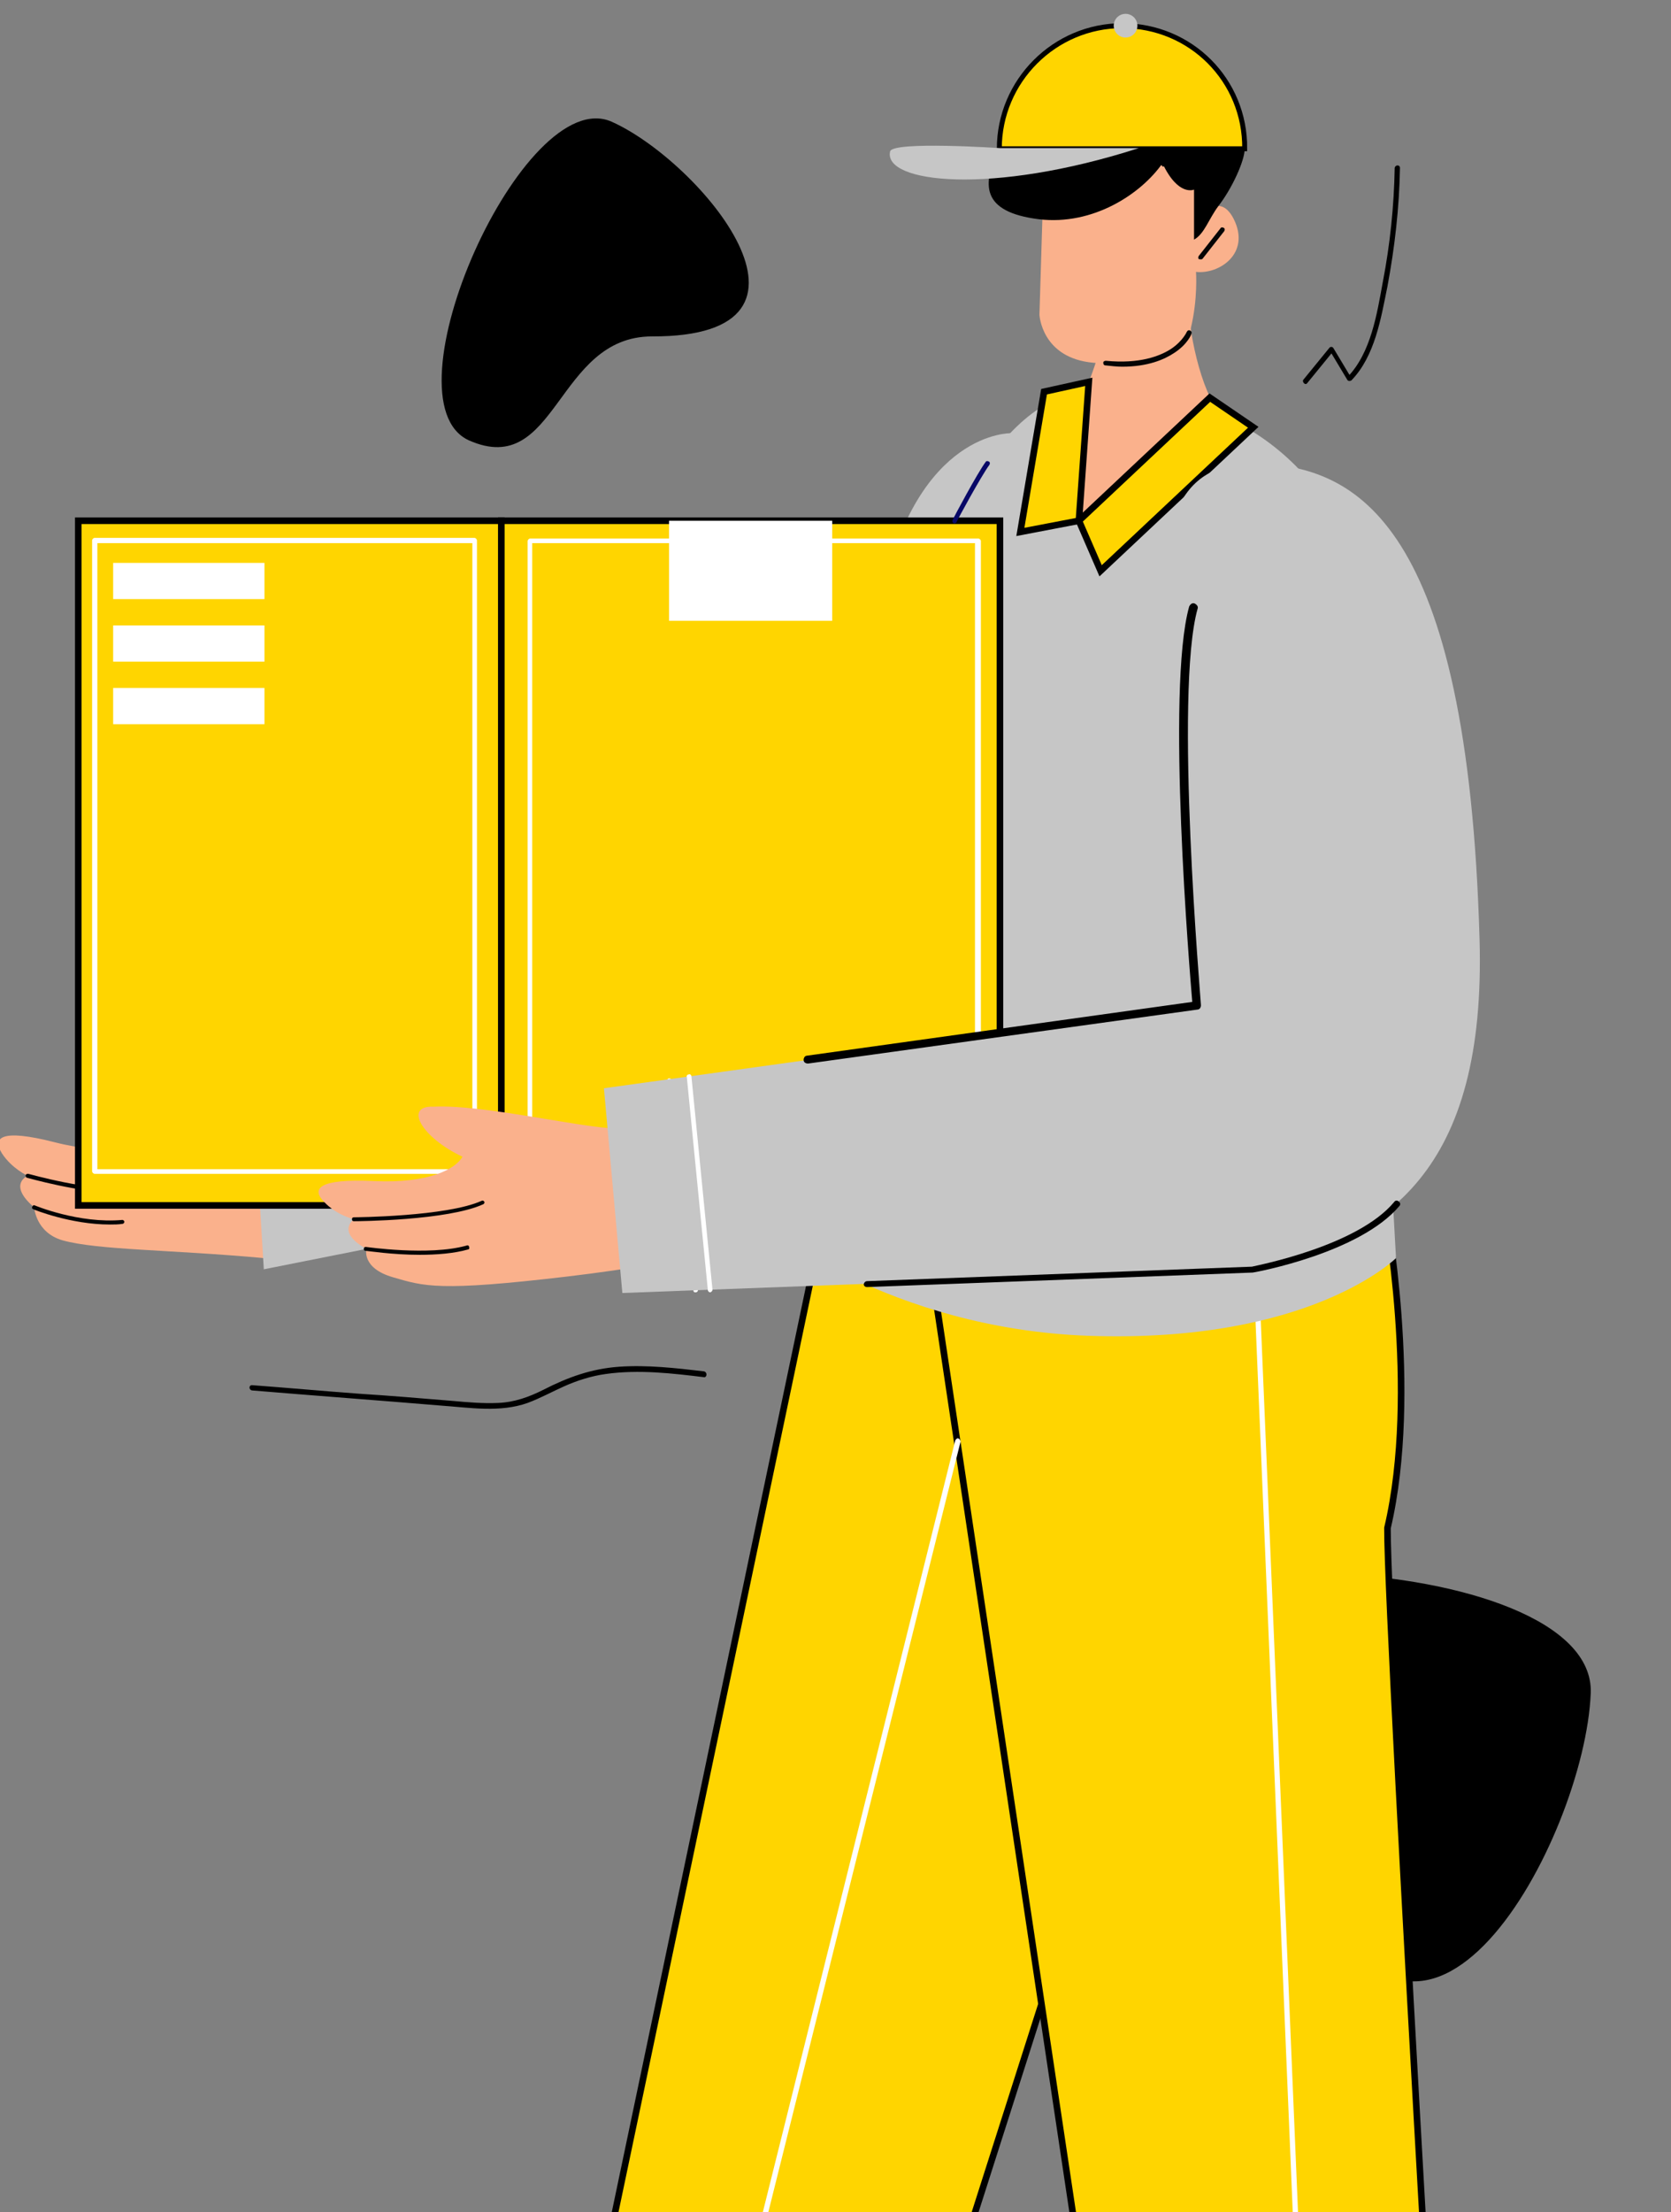 <?xml version="1.0" encoding="utf-8"?>
<!-- Generator: Adobe Illustrator 25.2.0, SVG Export Plug-In . SVG Version: 6.00 Build 0)  -->
<svg version="1.1" id="Слой_1" xmlns="http://www.w3.org/2000/svg" xmlns:xlink="http://www.w3.org/1999/xlink" x="0px" y="0px"
	 viewBox="0 0 254 336" style="enable-background:new 0 0 254 336;" xml:space="preserve">
<rect x="0" y="0" width="254" height="336" fill="#808080" stroke="none"/>
<style type="text/css">
	.st0{fill:#FAB18C;}
	.st1{fill:#050505;}
	.st2{fill:#C6C6C6;}
	.st3{fill:#FFD500;stroke:#000000;stroke-miterlimit:10;}
	.st4{fill:#FFFFFF;}
	.st5{fill:#FFD500;stroke:#000000;stroke-width:0.75;stroke-miterlimit:10;}
	.st6{fill:#080867;}
	.st7{stroke:#000000;stroke-width:0.5;stroke-miterlimit:10;}
</style>
<path d="M199,284.1c-8.3-20.6-39.1-8.1-38.2-30.2c0.9-22.1,81.9-18.8,81,3.3C240.9,279.3,215.8,326,199,284.1z"/>
<g>
	<g>
		<path class="st0" d="M36.5,168.2c-4.5-1.4-9.2-2-17.1-4.1c-4.5-1.1-5.9,2.5,4.9,8.7c-1.3,1.6-7.8,2.8-16,0.7
			c-8.2-2.1-9.5-0.7-8,1.7c1.5,2.3,3.9,3.4,3.9,3.4s-3.1,1.3,1,4.8c0,0,0.2,3.8,4.3,5c5.4,1.5,16.4,1.4,30.6,2.7
			C39.7,186.1,40.2,172.2,36.5,168.2z"/>
	</g>
	<g>
		<path class="st1" d="M18,181.2c0.5,0,1.1,0,1.6-0.1c0.2,0,0.3-0.2,0.3-0.3c0-0.2-0.2-0.3-0.3-0.3c-5.9,0.5-15.2-2.2-15.3-2.2
			c-0.2,0-0.3,0-0.4,0.2c0,0.2,0,0.3,0.2,0.4C4.2,178.9,12.1,181.2,18,181.2z"/>
	</g>
	<g>
		<path class="st1" d="M16.7,186c0.6,0,1.3,0,1.9-0.1c0.2,0,0.3-0.2,0.3-0.3c0-0.2-0.2-0.3-0.3-0.3c-6.6,0.6-13.3-2.2-13.3-2.2
			c-0.2-0.1-0.3,0-0.4,0.2c-0.1,0.2,0,0.3,0.2,0.4C5.1,183.7,10.7,186,16.7,186z"/>
	</g>
	<g>
		<polygon class="st2" points="38.1,159.7 40.1,192.8 111.6,178.6 104.7,150.1 		"/>
	</g>
	<g>
		<path class="st2" d="M153.7,65.8c0,0-14.2-0.4-19.6,24.5c-5.4,24.9,0,63,0,63s31.3-10.5,31.3-12.4
			C165.5,138.9,153.7,65.8,153.7,65.8z"/>
	</g>
	<g>
		<polygon class="st0" points="108.5,431.6 102.6,446.2 102.1,463 75.6,462.5 74.9,448.5 80.4,431.8 		"/>
		<path class="st0" d="M75.6,462.6L75.6,462.6l-0.7-14.1l0,0l5.5-16.7l0,0l28.1-0.2l0,0l-5.9,14.7l-0.5,16.8l0,0L75.6,462.6z
			 M80.4,431.8l-5.5,16.7l0.7,14.1l26.5,0.4l0.5-16.7l5.9-14.6L80.4,431.8z"/>
	</g>
	<g>
		<path d="M102.4,469.5l-57.1,0.5c0.9-4.5,2.4-10.1,17.9-13l11.8-8.5c0,0,2.2,6.5,10.8,6.2c11.8-0.4,17-8.5,17-8.5L102.4,469.5z"/>
		<path d="M45.2,469.9c0.5-2.3,1.1-4.8,3.5-7.1c2.8-2.7,7.5-4.6,14.4-5.9l11.8-8.5l0,0l0,0c0,0,0.6,1.6,2.2,3.2
			c1.5,1.5,4.2,3.2,8.6,3c6.1-0.2,10.4-2.5,12.9-4.4c2.7-2.1,4.1-4.1,4.1-4.1l0-0.1l-0.2,23.3l0,0L45.2,469.9L45.2,469.9L45.2,469.9
			z M102.6,446.3c-0.2,0.3-1.5,2.2-4,4.1c-1.6,1.2-3.4,2.2-5.3,2.9c-2.4,0.9-4.9,1.4-7.6,1.5c-1.9,0.1-3.7-0.2-5.3-0.9
			c-1.2-0.5-2.4-1.2-3.3-2.2c-1.5-1.5-2.1-3-2.2-3.2L63.1,457l0,0c-6.9,1.3-11.6,3.2-14.4,5.9c-2.4,2.3-3,4.7-3.5,7.1l57.1-0.5
			L102.6,446.3z"/>
	</g>
	<g>
		<polygon class="st3" points="193.3,194.9 115.9,437.2 72.2,437.5 125.6,183.1 		"/>
	</g>
	<g>
		<polygon class="st0" points="214.6,431.8 214.6,446.2 214.1,463 187.6,462.5 186.9,448.5 186.5,432 		"/>
	</g>
	<g>
		<path d="M214.4,469.5l-57.1,0.5c0.9-4.5,2.4-10.1,17.9-13l11.8-8.5c0,0,2.2,6.5,10.8,6.2c11.8-0.4,17-8.5,17-8.5L214.4,469.5z"/>
	</g>
	<g>
		<path class="st3" d="M210.5,183.1c0,0,5.3,28.2,0.4,49c-0.1,15.9,11.2,205.3,11.2,205.3l-43.8,0.3l-37.7-251.4L210.5,183.1z"/>
	</g>
	<g>
		<path class="st4" d="M200.6,424.8C200.6,424.8,200.6,424.8,200.6,424.8c0.2,0,0.4-0.2,0.4-0.4l-9.4-224.8c0-0.2-0.2-0.4-0.4-0.4
			c-0.2,0-0.4,0.2-0.4,0.4l9.4,224.8C200.3,424.7,200.4,424.8,200.6,424.8z"/>
	</g>
	<g>
		<path class="st4" d="M94.3,424.8c0.2,0,0.3-0.1,0.4-0.3l51.3-205.5c0-0.2-0.1-0.4-0.3-0.5c-0.2-0.1-0.4,0.1-0.5,0.3L93.9,424.4
			C93.8,424.6,94,424.8,94.3,424.8C94.2,424.8,94.2,424.8,94.3,424.8z"/>
	</g>
	<g>
		<path class="st4" d="M176.8,424.8h45.3c0.2,0,0.4-0.2,0.4-0.4s-0.2-0.4-0.4-0.4h-45.3c-0.2,0-0.4,0.2-0.4,0.4
			S176.6,424.8,176.8,424.8z"/>
	</g>
	<g>
		<path class="st4" d="M74.9,424.8H120c0.2,0,0.4-0.2,0.4-0.4s-0.2-0.4-0.4-0.4H74.9c-0.2,0-0.4,0.2-0.4,0.4S74.7,424.8,74.9,424.8z
			"/>
	</g>
	<g>
		<path class="st2" d="M116.4,186.3c0,0,18.9,15.5,49,16.6c33.8,1.2,46.8-11.8,46.8-11.8l-5-90.3c2.5-19.8-11.5-37.9-31.4-40.4l-8-1
			c-15.1-1.4-25.2,21.4-29.3,37.9L116.4,186.3z"/>
	</g>
	<g>
		<path class="st0" d="M180.6,44.9c-0.1,4.9,1.9,14.6,5,18.1c-1.1,5.5-12.3,12.6-21.6,16.1c-2.3-7.7-0.9-15.5,0.1-17.8
			c0,0,4.8-9.8,3.9-16.3L180.6,44.9z"/>
	</g>
	<g>
		<path class="st0" d="M158.6,28.2L158,47.8c0,0,0.3,6.6,8.2,7.3c6.8,0.6,13.6,0.1,14.8-5.2c1.1-4.5,0.8-8.6,0.8-8.6
			c3.5,0.4,8.4-2.8,5.7-8.1c-2.4-4.6-5.7,0.5-5.7,0.5l-0.1-8.4C178.8,21.7,162.1,15.2,158.6,28.2z"/>
	</g>
	<g>
		<path d="M181.5,28.8c0,0-2.4,1.1-4.8-4c-3.2,4.6-10.5,9.5-18.8,8.5c-8.8-1.1-8.7-5.3-6-10.7c1.9-3.7,3.1-15,10.8-16.7
			c8-1.8,13.6,2,13.6,2s7.7,11,12.9,14.7c0,1.8-1.9,6-4,8.7c-1.5,2-2.1,4.2-3.7,5.1L181.5,28.8z"/>
	</g>
	<g>
		<path class="st1" d="M182.5,39.4c0.1,0,0.2,0,0.3-0.1l3.3-4.2c0.1-0.2,0.1-0.4-0.1-0.5c-0.2-0.1-0.4-0.1-0.5,0.1l-3.3,4.2
			c-0.1,0.2-0.1,0.4,0.1,0.5C182.3,39.3,182.4,39.4,182.5,39.4z"/>
	</g>
	<g>
		<path class="st1" d="M170.6,55.7c3.9,0,6.4-1.1,7.9-2.1c2-1.3,2.6-2.8,2.6-2.9c0.1-0.2,0-0.4-0.2-0.5c-0.2-0.1-0.4,0-0.5,0.2l0,0
			c0,0-0.6,1.4-2.4,2.6c-1.7,1.1-4.8,2.3-9.9,1.8c-0.2,0-0.4,0.1-0.4,0.3c0,0.2,0.1,0.4,0.3,0.4C168.9,55.6,169.8,55.7,170.6,55.7z"
			/>
	</g>
	<g>
		<polygon class="st3" points="165.5,58 164,79.1 155.1,80.8 158.7,59.5 		"/>
	</g>
	<g>
		<polygon class="st3" points="164,79.1 183.9,60.4 190.5,64.9 167.3,86.7 		"/>
	</g>
	<g>
		<path d="M176.8,25.3c0.2,0,0.4-0.1,0.5-0.3c0.2-0.4,4.2-9.3,1.3-14.5c-0.1-0.3-0.5-0.3-0.7-0.2c-0.3,0.1-0.3,0.5-0.2,0.7
			c2.7,4.8-1.3,13.5-1.3,13.5c-0.1,0.3,0,0.6,0.3,0.7C176.6,25.3,176.7,25.3,176.8,25.3z"/>
	</g>
	<g>
		<path class="st5" d="M170.6,3.9c-10.3,0-18.7,8.4-18.7,18.7h37.3C189.3,12.2,181,3.9,170.6,3.9z"/>
	</g>
	<g>
		<path class="st2" d="M173.1,22.5H152c0,0-16.3-1.1-16.7,0.5C134.2,27.8,150.7,29.7,173.1,22.5z"/>
	</g>
	<g>
		<ellipse transform="matrix(0.161 -0.987 0.987 0.161 139.71 172.051)" class="st2" cx="171" cy="3.9" rx="1.8" ry="1.8"/>
	</g>
	<g>
		<rect x="76.2" y="79.1" class="st3" width="75.8" height="104"/>
	</g>
	<g>
		<rect x="11.9" y="79.1" class="st3" width="64.3" height="104"/>
	</g>
	<g>
		<path class="st4" d="M105.7,196.3C105.7,196.3,105.8,196.3,105.7,196.3c0.3,0,0.4-0.2,0.4-0.4l-4-31.8c0-0.2-0.2-0.3-0.4-0.3
			c-0.2,0-0.3,0.2-0.3,0.4l4,31.8C105.4,196.2,105.5,196.3,105.7,196.3z"/>
	</g>
	<g>
		<path class="st6" d="M145.1,79.5c0.1,0,0.3-0.1,0.3-0.2c0-0.1,3.8-7.1,5-8.7c0.1-0.2,0.1-0.4-0.1-0.5c-0.2-0.1-0.4-0.1-0.5,0.1
			c-1.2,1.6-4.9,8.5-5,8.8c-0.1,0.2,0,0.4,0.2,0.5C144.9,79.5,145,79.5,145.1,79.5z"/>
	</g>
	<g>
		<rect x="17.2" y="85.5" class="st4" width="23" height="5.5"/>
	</g>
	<g>
		<rect x="17.2" y="95" class="st4" width="23" height="5.5"/>
	</g>
	<g>
		<rect x="17.2" y="104.5" class="st4" width="23" height="5.5"/>
	</g>
	<g>
		<rect x="101.7" y="79.1" class="st4" width="24.8" height="15.2"/>
	</g>
	<g>
		<path class="st4" d="M14,177.9V82.1c0-0.2,0.2-0.4,0.4-0.4h57.7c0.2,0,0.4,0.2,0.4,0.4v95.8c0,0.2-0.2,0.4-0.4,0.4H14.4
			C14.2,178.3,14,178.1,14,177.9z M71.8,82.5h-57v95.1h57V82.5z"/>
	</g>
	<g>
		<path class="st4" d="M80.2,174.2v-92c0-0.2,0.2-0.4,0.4-0.4h68.1c0.2,0,0.4,0.2,0.4,0.4v92c0,0.2-0.2,0.4-0.4,0.4H80.5
			C80.3,174.6,80.2,174.4,80.2,174.2z M148.3,82.5H80.9v91.3h67.3V82.5z"/>
	</g>
	<g>
		<path class="st0" d="M111.1,165c0,0-12,6.3-17.2,6.4c-4.7,0.1-20.5-3.7-28-3.3c-4.6-0.2-1.8,4.7,4.4,7.6c-1,1.8-5,4.1-13.5,3.7
			s-9.5,1.2-7.5,3.2c1.9,2,4.5,2.6,4.5,2.6s-2.8,1.9,1.9,4.5c0,0-0.8,2.9,4,4.3c4.8,1.4,7,2.2,26.5-0.1c19.5-2.3,33.2-6,32.8-6.6
			C118.8,186.7,111.1,165,111.1,165z"/>
	</g>
	<g>
		<path class="st2" d="M191.3,70.4c14.8,0.6,31.8,8.8,33.6,72.3c1,34.9-13.8,45.6-34.7,50.1l-95.6,3.6l-2.8-31.1l90-12.5
			C184.4,119.2,164,69.3,191.3,70.4z"/>
	</g>
	<g>
		<path class="st7" d="M122.8,161.3C122.8,161.3,122.8,161.3,122.8,161.3l59.2-8.2c0.2,0,0.3-0.2,0.3-0.4c0-0.5-4.1-47.5-0.5-60.3
			c0.1-0.2-0.1-0.4-0.3-0.5c-0.2-0.1-0.4,0.1-0.5,0.3c-3.5,12.5,0.1,55.5,0.5,60.2l-58.8,8.2c-0.2,0-0.3,0.2-0.3,0.4
			C122.4,161.2,122.6,161.3,122.8,161.3z"/>
	</g>
	<g>
		<path d="M131.8,195.5C131.8,195.5,131.8,195.5,131.8,195.5l58.5-2.2c0,0,0,0,0.1,0c0.7-0.1,16.3-3,22.3-10.1
			c0.2-0.2,0.2-0.5-0.1-0.7c-0.2-0.2-0.5-0.2-0.7,0.1c-5.6,6.7-20.8,9.6-21.6,9.8l-58.5,2.2c-0.3,0-0.5,0.3-0.5,0.5
			C131.3,195.3,131.5,195.5,131.8,195.5z"/>
	</g>
	<g>
		<path class="st1" d="M53.8,185.5C53.8,185.5,53.8,185.5,53.8,185.5c0.6,0,14.3-0.1,19.7-2.6c0.1-0.1,0.2-0.2,0.1-0.4
			c-0.1-0.1-0.2-0.2-0.4-0.1c-5.3,2.4-19.3,2.5-19.4,2.5c-0.2,0-0.3,0.1-0.3,0.3C53.5,185.4,53.6,185.5,53.8,185.5z"/>
	</g>
	<g>
		<path class="st1" d="M63.8,190.6c2.5,0,5.2-0.2,7.3-0.8c0.2,0,0.3-0.2,0.2-0.4c0-0.2-0.2-0.3-0.4-0.2c-5.7,1.6-15.2,0.2-15.3,0.2
			c-0.2,0-0.3,0.1-0.3,0.3c0,0.2,0.1,0.3,0.3,0.3C55.9,190,59.6,190.6,63.8,190.6z"/>
	</g>
	<g>
		<path class="st4" d="M107.9,196.3C108,196.3,108,196.3,107.9,196.3c0.2,0,0.4-0.2,0.4-0.4l-3.2-32.4c0-0.2-0.2-0.4-0.4-0.3
			c-0.2,0-0.4,0.2-0.3,0.4l3.2,32.4C107.6,196.1,107.8,196.3,107.9,196.3z"/>
	</g>
</g>
<path d="M99.1,51.1c-14.6,0-14.4,21.7-27.8,15.8C58,60.9,79.6,12.5,93,18.5S128.9,51.2,99.1,51.1z"/>
<g>
	<g>
		<path d="M198.7,58.2c1.3-1.6,2.7-3.3,4-4.9c-0.2,0-0.4-0.1-0.6-0.1c0.9,1.5,1.8,3,2.7,4.5c0.1,0.2,0.4,0.2,0.6,0.1
			c3.6-3.7,4.5-9.4,5.5-14.3c1.1-5.9,1.8-11.9,1.9-18c0-0.5-0.7-0.5-0.8,0c-0.1,5.8-0.7,11.6-1.8,17.3c-0.9,4.9-1.8,10.8-5.4,14.5
			c0.2,0,0.4,0.1,0.6,0.1c-0.9-1.5-1.8-3-2.7-4.5c-0.1-0.2-0.4-0.3-0.6-0.1c-1.3,1.6-2.7,3.3-4,4.9C197.9,58,198.4,58.6,198.7,58.2
			L198.7,58.2z"/>
	</g>
</g>
<g>
	<g>
		<path d="M107,208.3c-4.3-0.5-8.6-1-12.9-0.7c-4.2,0.3-7.8,1.6-11.5,3.5c-2.2,1.1-4.4,1.9-6.9,2c-2.3,0.1-4.6-0.1-6.8-0.3
			c-4.8-0.4-9.6-0.8-14.3-1.1c-5.4-0.4-10.9-0.9-16.3-1.3c-0.5,0-0.5,0.7,0,0.8c9.6,0.8,19.1,1.5,28.7,2.3c4.3,0.3,9,1.1,13.2-0.4
			c1.9-0.7,3.7-1.7,5.5-2.5c2-0.9,4.2-1.6,6.4-1.9c5-0.7,10.1-0.1,15,0.5C107.5,209.1,107.5,208.4,107,208.3L107,208.3z"/>
	</g>
</g>
</svg>
